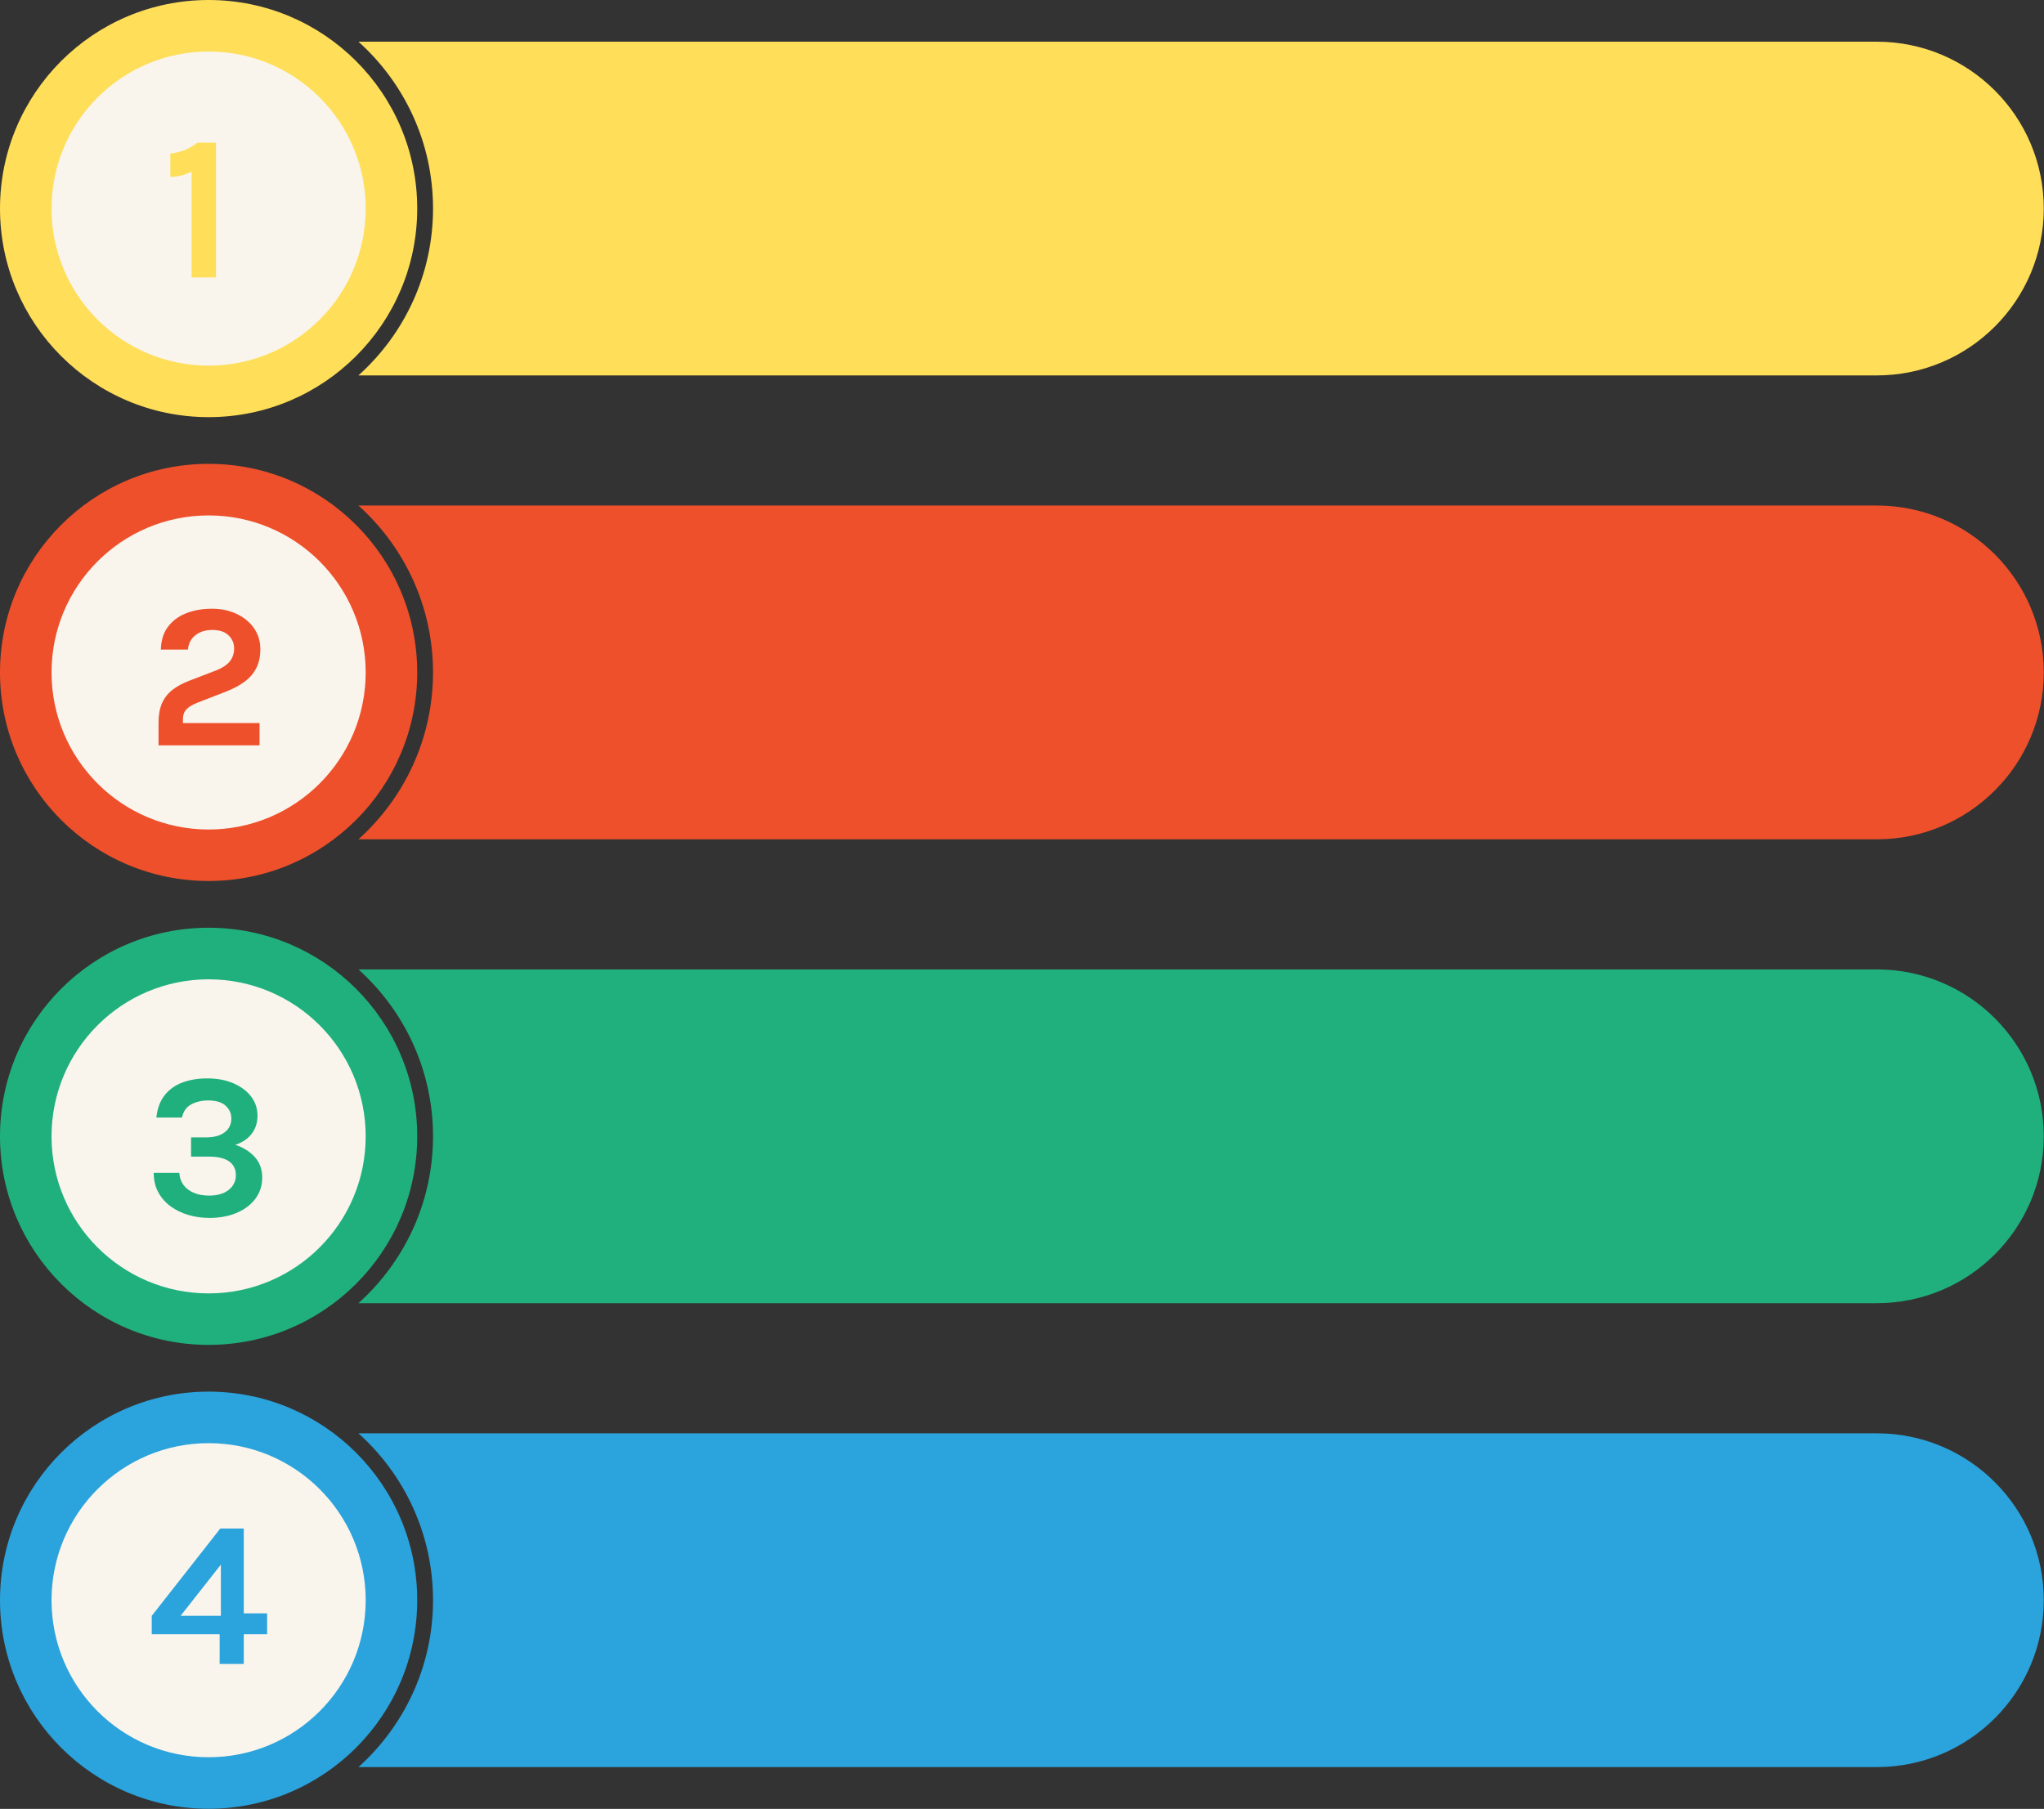 <?xml version="1.0" encoding="UTF-8" standalone="no"?><svg xmlns="http://www.w3.org/2000/svg" xmlns:xlink="http://www.w3.org/1999/xlink" fill="#000000" height="382.3" preserveAspectRatio="xMidYMid meet" version="1" viewBox="0.0 0.0 431.9 382.3" width="431.9" zoomAndPan="magnify"><rect x="0.0" y="0.0" width="431.9" height="382.3" fill="#333333" stroke="none"/><g><g id="change1_1"><path d="m431.85,44.07c0,9.75-3.95,18.56-10.33,24.94-6.38,6.38-15.2,10.33-24.94,10.33H75.74c9.67-8.68,15.76-21.28,15.76-35.27s-6.09-26.58-15.76-35.26h320.84c19.48,0,35.27,15.78,35.27,35.26Zm-343.69,0h0C88.16,19.74,68.42,0,44.08,0h0C19.74,0,0,19.74,0,44.08h0c0,24.34,19.74,44.08,44.08,44.08h0c24.34,0,44.08-19.74,44.08-44.08Z" fill="#ffde59"/></g><g id="change2_1"><circle cx="44.08" cy="44.08" fill="#f9f5ed" r="33.19"/></g><g id="change1_2"><path d="m41.76,30.15h3.88v28.49h-5.15v-22.34c-.77.35-1.53.62-2.27.81-.74.19-1.48.28-2.23.28v-4.93c.99-.1,1.95-.33,2.88-.69.93-.36,1.89-.9,2.88-1.62Z" fill="#ffde59"/></g><g id="change3_1"><path d="m431.85,142.11c0,9.74-3.95,18.56-10.33,24.94-6.38,6.38-15.2,10.33-24.94,10.33H75.74c9.67-8.68,15.76-21.28,15.76-35.27s-6.09-26.58-15.76-35.27h320.84c19.48,0,35.27,15.79,35.27,35.27Zm-343.69,0h0c0-24.34-19.74-44.08-44.08-44.08h0c-24.34,0-44.08,19.74-44.08,44.08h0c0,24.34,19.74,44.08,44.08,44.08h0c24.34,0,44.08-19.74,44.08-44.08Z" fill="#ee502b"/></g><g id="change2_2"><circle cx="44.08" cy="142.12" fill="#f9f5ed" r="33.19"/></g><g id="change3_2"><path d="m33.5,157.53v-4.84c0-1.58.24-2.93.72-4.04.48-1.1,1.2-2.04,2.15-2.8.95-.76,2.15-1.42,3.59-1.97l5.8-2.23c1.26-.51,2.2-1.13,2.8-1.88s.91-1.66.91-2.75-.4-2.01-1.19-2.76c-.79-.75-1.92-1.12-3.39-1.12s-2.59.35-3.54,1.06c-.95.71-1.5,1.73-1.65,3.09h-5.71c.04-1.93.54-3.54,1.5-4.82s2.25-2.24,3.86-2.87c1.61-.63,3.43-.95,5.45-.95,1.9,0,3.63.36,5.17,1.08,1.54.72,2.77,1.72,3.68,3.01s1.36,2.79,1.36,4.5c0,1.45-.27,2.73-.8,3.84-.53,1.11-1.33,2.07-2.41,2.9s-2.44,1.56-4.08,2.2l-5.85,2.27c-1.13.44-1.96.92-2.46,1.45-.51.53-.76,1.23-.76,2.08v.83h16.19v4.71h-21.33Z" fill="#ee502b"/></g><g id="change4_1"><path d="m431.85,240.15c0,9.74-3.95,18.56-10.33,24.94-6.38,6.38-15.2,10.33-24.94,10.33H75.74c9.67-8.68,15.76-21.28,15.76-35.27s-6.09-26.58-15.76-35.27h320.84c19.48,0,35.27,15.79,35.27,35.27Zm-343.69,0h0c0-24.34-19.74-44.08-44.08-44.08h0c-24.34,0-44.08,19.74-44.08,44.08h0c0,24.34,19.74,44.08,44.08,44.08h0c24.34,0,44.08-19.74,44.08-44.08Z" fill="#20b07e"/></g><g id="change2_3"><circle cx="44.08" cy="240.16" fill="#f9f5ed" r="33.19"/></g><g id="change4_2"><path d="m44.17,257.39c-1.5,0-2.95-.2-4.34-.61-1.4-.41-2.65-1.01-3.75-1.81-1.11-.8-1.98-1.79-2.63-2.98-.65-1.19-.97-2.56-.97-4.11h5.41c.06.99.36,1.84.89,2.56.54.72,1.27,1.27,2.19,1.66.92.39,1.99.58,3.2.58,1.77,0,3.16-.41,4.17-1.22,1-.81,1.5-1.85,1.5-3.1,0-.81-.2-1.52-.61-2.1-.41-.59-1.03-1.04-1.88-1.35-.84-.31-1.92-.47-3.23-.47h-3.75v-4.06h3.18c1.66,0,2.96-.36,3.91-1.07.94-.71,1.42-1.68,1.42-2.9,0-1.09-.41-2-1.22-2.74-.82-.73-2.04-1.1-3.67-1.1-1.32,0-2.5.27-3.54.81s-1.71,1.48-2,2.81h-5.41c.2-1.93.79-3.51,1.76-4.73.97-1.22,2.22-2.12,3.76-2.69,1.54-.57,3.28-.86,5.21-.86,2.05,0,3.88.33,5.47,1s2.86,1.6,3.78,2.78c.92,1.19,1.39,2.56,1.39,4.11,0,1.44-.39,2.69-1.18,3.76s-1.95,1.86-3.49,2.39c1.72.58,3.09,1.45,4.12,2.6,1.03,1.15,1.55,2.58,1.55,4.3s-.47,3.15-1.41,4.44c-.94,1.29-2.25,2.29-3.94,3.02-1.69.73-3.66,1.09-5.91,1.09Z" fill="#20b07e"/></g><g id="change5_1"><path d="m431.85,338.19c0,9.74-3.95,18.55-10.33,24.94-6.38,6.38-15.2,10.33-24.94,10.33H75.74c9.67-8.69,15.76-21.28,15.76-35.27s-6.09-26.58-15.76-35.27h320.84c19.48,0,35.27,15.79,35.27,35.27Zm-343.69,0h0c0-24.34-19.74-44.08-44.08-44.08h0c-24.34,0-44.08,19.74-44.08,44.08h0c0,24.34,19.74,44.08,44.08,44.08h0c24.34,0,44.08-19.74,44.08-44.08Z" fill="#2ba3dc"/></g><g id="change2_4"><circle cx="44.08" cy="338.19" fill="#f9f5ed" r="33.19"/></g><g id="change5_2"><path d="m46.54,323.04h4.97v17.93h4.93v4.41h-4.93v6.28h-5.1v-6.28h-14.35v-3.88l14.48-18.45Zm.13,7.63l-8.51,10.82h8.51v-10.82Z" fill="#2ba3dc"/></g></g></svg>